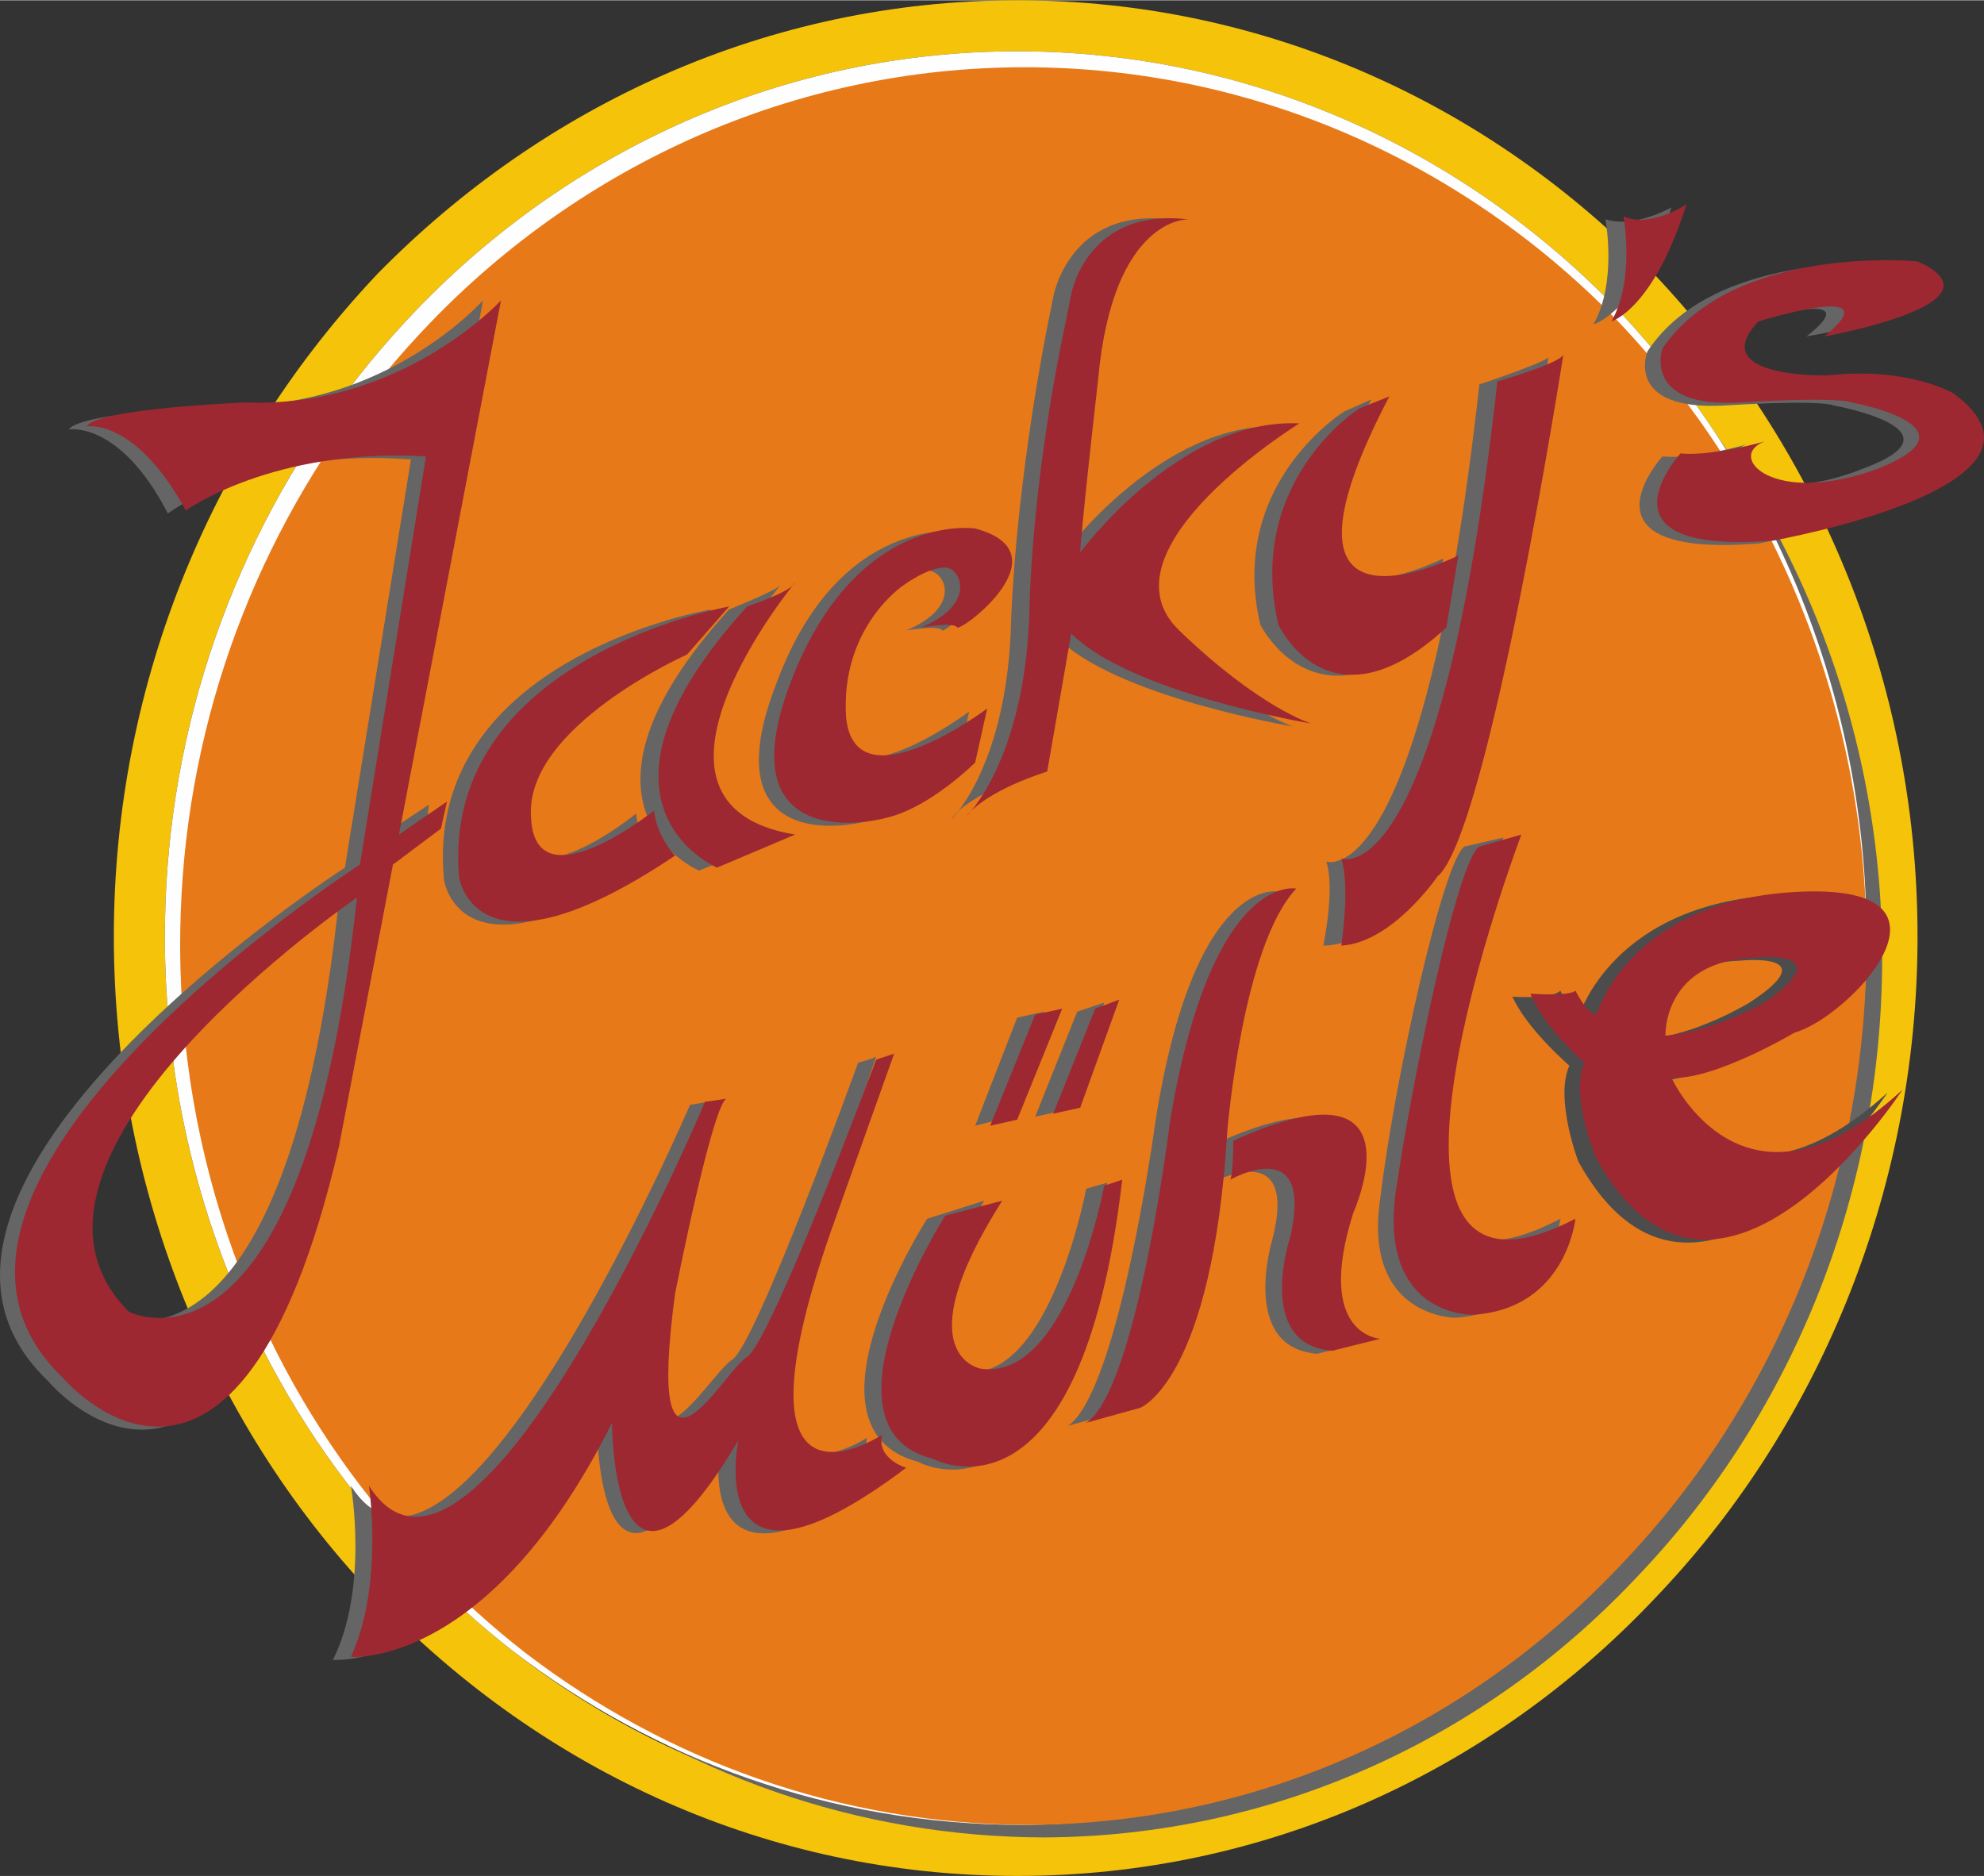 <?xml version="1.0" encoding="UTF-8"?>
<!DOCTYPE svg PUBLIC "-//W3C//DTD SVG 1.1//EN" "http://www.w3.org/Graphics/SVG/1.1/DTD/svg11.dtd">
<!-- Creator: CorelDRAW 2018 (64 Bit) -->
<svg xmlns="http://www.w3.org/2000/svg" xml:space="preserve" width="479px" height="453px" version="1.1" style="shape-rendering:geometricPrecision; text-rendering:geometricPrecision; image-rendering:optimizeQuality; fill-rule:evenodd; clip-rule:evenodd"
viewBox="0 0 418.9 396.04"
 xmlns:xlink="http://www.w3.org/1999/xlink">
 <rect x="0" y="0" width="418.9" height="396.04" fill="#333333" stroke="none"/>
 <defs>
  <style type="text/css">
   <![CDATA[
    .fil2 {fill:#FEFEFE}
    .fil1 {fill:#656565}
    .fil3 {fill:#E77918}
    .fil5 {fill:#4C4C4C;fill-rule:nonzero}
    .fil4 {fill:#656565;fill-rule:nonzero}
    .fil6 {fill:#9D2831;fill-rule:nonzero}
    .fil0 {fill:#F4C30A;fill-rule:nonzero}
   ]]>
  </style>
 </defs>
 <g id="Ebene_x0020_1">
  <path class="fil0" d="M214.769 0c52.593,0 100.118,22.179 134.335,57.664 34.218,36.119 55.764,85.545 55.764,140.039 0,54.495 -21.546,104.554 -55.764,140.04 -34.217,36.119 -81.742,58.297 -134.335,58.297 -52.595,0 -100.119,-22.178 -134.97,-58.297 -34.218,-35.486 -55.764,-85.545 -55.764,-140.04 0,-54.494 21.546,-103.92 55.764,-140.039 34.851,-35.485 82.375,-57.664 134.97,-57.664zm126.731 65.268c-32.316,-33.584 -77.305,-54.495 -126.731,-54.495 -49.426,0 -94.416,20.911 -126.733,54.495 -32.95,34.218 -53.228,81.108 -53.228,132.435 0,51.961 20.278,98.851 53.228,132.436 32.317,34.218 77.307,55.129 126.733,55.129 49.426,0 94.415,-20.911 126.731,-55.129 32.317,-33.585 52.595,-80.475 52.595,-132.436 0,-51.327 -20.278,-98.217 -52.595,-132.435z"/>
  <path class="fil1" d="M220.497 387.907c-39.785,-0.092 -76.529,-13.572 -106.249,-36.318 -7.157,-5.563 -13.897,-11.684 -20.155,-18.31 -13.717,-13.981 -25.217,-30.288 -33.942,-48.318l-0.312 -0.65c-0.428,-0.893 -0.848,-1.791 -1.262,-2.692 -0.372,-0.811 -0.741,-1.623 -1.102,-2.441 -0.156,-0.353 -0.312,-0.707 -0.466,-1.062 -0.529,-1.219 -1.05,-2.441 -1.553,-3.674l-0.005 -0.011c-5.664,-13.859 -9.749,-28.578 -12.022,-43.915l-0.031 -0.211c-0.205,-1.394 -0.393,-2.794 -0.568,-4.199l-0.081 -0.659c-0.156,-1.288 -0.298,-2.581 -0.428,-3.878 -0.03,-0.295 -0.06,-0.591 -0.088,-0.886 -0.12,-1.256 -0.228,-2.517 -0.324,-3.78l-0.068 -0.922c-0.091,-1.274 -0.169,-2.551 -0.235,-3.832l-0.043 -0.853c-0.063,-1.342 -0.112,-2.687 -0.148,-4.035l-0.015 -0.557c-0.035,-1.494 -0.055,-2.993 -0.055,-4.496l-0.001 -0.116c0.001,-4.717 0.171,-9.393 0.508,-14.02l0.045 -0.599c0.091,-1.183 0.193,-2.362 0.304,-3.539 0.062,-0.655 0.128,-1.31 0.197,-1.963 0.069,-0.66 0.143,-1.318 0.219,-1.976 0.142,-1.233 0.294,-2.461 0.46,-3.687l0.017 -0.126c5.545,-40.65 23.97,-77.324 50.999,-105.393 32.026,-33.282 76.612,-54.005 125.593,-54.005 48.982,0 93.566,20.723 125.592,54.005 32.027,33.911 52.122,80.379 52.122,131.244 0,51.495 -20.095,97.963 -52.122,131.246 -31.849,33.722 -76.119,54.4 -124.781,54.628z"/>
  <path class="fil2" d="M215.586 385.262c-40.145,-0.092 -77.223,-13.695 -107.212,-36.647 -7.222,-5.613 -14.023,-11.789 -20.338,-18.476 -13.841,-14.107 -25.445,-30.562 -34.25,-48.756l-0.315 -0.656c-0.431,-0.901 -0.855,-1.807 -1.274,-2.716 -0.374,-0.819 -0.747,-1.638 -1.111,-2.463 -0.158,-0.357 -0.315,-0.714 -0.47,-1.072 -0.534,-1.23 -1.059,-2.464 -1.568,-3.708l-0.004 -0.01c-5.716,-13.985 -9.838,-28.838 -12.131,-44.314l-0.032 -0.213c-0.207,-1.407 -0.397,-2.82 -0.573,-4.237l-0.082 -0.665c-0.157,-1.3 -0.3,-2.605 -0.432,-3.913 -0.03,-0.298 -0.06,-0.596 -0.088,-0.894 -0.122,-1.268 -0.23,-2.54 -0.327,-3.815l-0.069 -0.93c-0.092,-1.285 -0.171,-2.574 -0.237,-3.867l-0.043 -0.861c-0.064,-1.353 -0.114,-2.711 -0.15,-4.072l-0.015 -0.561c-0.036,-1.508 -0.055,-3.02 -0.056,-4.537l0 -0.117c0,-4.76 0.172,-9.478 0.513,-14.147l0.045 -0.604c0.091,-1.195 0.194,-2.384 0.306,-3.572 0.063,-0.661 0.13,-1.321 0.199,-1.98 0.07,-0.666 0.144,-1.331 0.221,-1.995 0.144,-1.243 0.296,-2.483 0.464,-3.719l0.017 -0.128c5.596,-41.018 24.187,-78.025 51.462,-106.349 32.317,-33.584 77.307,-54.495 126.733,-54.495 49.426,0 94.415,20.911 126.731,54.495 32.317,34.218 52.595,81.108 52.595,132.435 0,51.961 -20.278,98.851 -52.595,132.436 -32.138,34.029 -76.81,54.894 -125.914,55.123z"/>
  <path class="fil3" d="M217.191 385.262c-39.784,-0.091 -76.528,-13.571 -106.248,-36.317 -7.157,-5.563 -13.897,-11.684 -20.155,-18.31 -13.717,-13.981 -25.217,-30.288 -33.942,-48.318l-0.312 -0.65c-0.428,-0.893 -0.848,-1.791 -1.262,-2.692 -0.372,-0.811 -0.741,-1.623 -1.102,-2.441 -0.156,-0.353 -0.312,-0.707 -0.466,-1.062 -0.529,-1.219 -1.05,-2.442 -1.553,-3.674l-0.005 -0.011c-5.664,-13.859 -9.749,-28.578 -12.022,-43.915l-0.031 -0.211c-0.205,-1.394 -0.394,-2.794 -0.568,-4.199l-0.081 -0.659c-0.156,-1.288 -0.298,-2.581 -0.428,-3.878 -0.03,-0.295 -0.06,-0.591 -0.088,-0.886 -0.12,-1.256 -0.228,-2.517 -0.324,-3.781l-0.068 -0.921c-0.091,-1.274 -0.169,-2.552 -0.236,-3.832l-0.042 -0.853c-0.063,-1.342 -0.113,-2.687 -0.148,-4.036l-0.016 -0.556c-0.035,-1.494 -0.054,-2.993 -0.054,-4.496l-0.001 -0.116c0.001,-4.717 0.171,-9.393 0.508,-14.02l0.045 -0.599c0.09,-1.184 0.193,-2.363 0.304,-3.539 0.062,-0.656 0.128,-1.31 0.197,-1.963 0.069,-0.66 0.143,-1.318 0.218,-1.977 0.143,-1.232 0.295,-2.46 0.461,-3.686l0.017 -0.126c5.545,-40.65 23.969,-77.324 50.999,-105.393 32.026,-33.283 76.612,-54.005 125.593,-54.005 48.982,0 93.566,20.722 125.592,54.005 32.027,33.911 52.122,80.379 52.122,131.244 0,51.494 -20.095,97.963 -52.122,131.246 -31.849,33.722 -76.119,54.4 -124.782,54.627z"/>
  <path class="fil4" d="M23.402 277.544c-31.684,-32.949 48.158,-87.445 48.158,-87.445 -11.406,106.455 -48.158,87.445 -48.158,87.445zm78.574 -214.177c0,0 -20.276,22.812 -53.228,22.177 0,0 -31.682,1.268 -34.218,5.07 0,0 10.773,-1.901 20.911,17.742 0,0 18.377,-13.94 51.327,-11.406l-13.94 86.18c0,0 -105.188,67.8 -62.733,108.356 0,0 36.119,43.723 58.298,-48.793l11.406 -59.563 10.138 -8.239 0.633 -5.068 -9.505 6.336 20.911 -112.792z"/>
  <path class="fil4" d="M150.135 128.634c0,0 -60.831,10.138 -56.396,57.03 0,0 3.168,24.079 44.99,-4.435 0,0 -3.802,-3.802 -4.436,-9.505 0,0 -24.713,20.276 -25.98,1.266 -1.267,-19.01 33.583,-34.218 33.583,-34.218l8.239 -10.138z"/>
  <path class="fil4" d="M164.708 123.564c0,0 -38.652,46.892 0,53.228l-17.109 6.971c0,0 -31.681,-13.307 6.338,-55.129 0,0 9.505,-3.802 10.771,-5.07z"/>
  <path class="fil4" d="M191.322 133.069c0,0 6.971,-1.266 7.604,0 0.635,0.635 22.179,-16.474 3.802,-20.911 0,0 -25.346,-3.802 -38.653,31.684 -13.94,35.486 13.94,31.684 22.179,28.515 8.237,-3.169 15.841,-10.773 15.841,-10.773l2.534 -11.406c0,0 -27.88,20.911 -29.148,1.901 -1.901,-19.01 12.039,-27.88 12.039,-27.88 0,0 5.07,-3.802 8.239,-3.802 3.802,0 7.604,7.604 -4.437,12.672z"/>
  <path class="fil4" d="M200.827 172.99c0,0 12.041,-11.406 12.674,-42.455 1.268,-30.416 7.604,-61.465 7.604,-61.465l0.633 -3.169 0.635 -3.168c0,0 3.167,-19.01 24.713,-16.475 0,0 -15.843,0 -19.01,33.583 -3.169,34.218 -3.802,37.387 -3.802,37.387 0,0 20.911,-28.515 46.257,-27.247 0,0 -42.455,26.614 -25.346,43.088 17.108,17.109 27.88,20.278 27.88,20.278 0,0 -38.02,-6.336 -50.059,-19.01l-5.07 29.148c0,0 -13.307,3.802 -17.109,9.505z"/>
  <path class="fil4" d="M289.541 84.278l-5.703 2.534c0,0 -24.713,15.208 -17.742,44.991 0,0 11.406,23.445 36.118,1.266l2.534 -15.208c0,0 -44.355,22.179 -15.207,-33.583z"/>
  <path class="fil4" d="M312.352 81.109c0,0 13.308,-4.435 14.575,-5.703 0,0 -15.842,101.386 -27.248,110.258 0,0 -9.505,13.94 -20.277,13.94 0,0 2.535,-12.039 0.634,-17.742 0,0 20.277,7.604 32.316,-100.753z"/>
  <path class="fil4" d="M338.966 46.258c0,0 2.534,13.307 -2.534,22.178 0,0 9.505,-2.535 16.474,-24.713 0,0 -7.603,4.436 -13.94,2.535z"/>
  <path class="fil4" d="M381.421 70.971c0,0 39.288,-6.337 20.278,-15.208 0,0 -39.287,-3.802 -53.861,18.375 0,0 -5.07,12.674 16.474,11.406 20.911,-1.266 22.812,0 22.812,0 0,0 28.515,5.07 6.338,13.308 -22.179,8.871 -32.952,-1.902 -24.713,-5.069 0,0 -10.773,3.167 -17.743,2.534 0,0 -19.644,21.544 20.277,18.377 0,0 64,-11.406 38.02,-31.051 0,0 -9.505,-5.702 -27.247,-3.802 0,0 -25.981,0.635 -14.575,-11.405 0,0 28.515,-8.871 13.94,2.535z"/>
  <path class="fil4" d="M74.096 313.663c0,0 3.802,21.546 -3.802,36.754 0,0 29.148,2.534 55.762,-49.426 0,0 0,48.791 25.98,3.167 1.266,-4.435 -10.14,41.189 36.119,6.338 0,0 -6.338,-2.536 -5.07,-6.971 0,0 -34.218,22.179 -10.772,-43.723 6.97,-19.643 12.673,-36.752 12.673,-36.752 0,0 -1.268,0.634 -3.802,1.267 0,0 -21.544,59.565 -26.614,62.732 -5.069,3.169 -22.178,34.218 -15.841,-13.307 0,0 7.604,-38.652 10.772,-41.187 0,0 -3.168,0.634 -3.802,0.634 0,0 -49.426,115.327 -71.603,80.474z"/>
  <path class="fil4" d="M229.342 250.93c0,0 -7.604,40.556 -25.346,38.655 0,0 -16.476,-3.169 3.802,-36.119l-12.039 3.802c0,0 -28.515,44.356 -1.901,51.327 0,0 30.416,17.109 39.921,-58.931l-4.437 1.266z"/>
  <polygon class="fil4" points="214.769,214.812 220.472,213.546 210.967,236.357 205.897,237.624 "/>
  <polygon class="fil4" points="227.441,213.546 233.144,211.644 224.274,234.456 218.571,235.723 "/>
  <path class="fil4" d="M269.898 188.198c0,0 -17.744,-3.802 -25.981,48.792 0,0 -7.604,56.397 -18.377,64.001l11.406 -3.169c0,0 15.208,-5.703 19.01,-58.297 0,0 3.169,-39.921 13.942,-51.327z"/>
  <path class="fil4" d="M256.591 241.426c0,0 0,6.337 -0.635,8.238 0,0 18.377,-10.139 12.674,12.039 0,0 -6.971,22.812 9.505,24.08l10.138 -2.536c0,0 -14.574,-1.266 -5.703,-26.614 0,0 14.575,-33.583 -25.979,-15.207z"/>
  <path class="fil4" d="M309.184 178.693l8.238 -1.901c0,0 -41.188,108.356 12.039,80.476 0,0 -2.534,19.643 -22.178,20.911 0,0 -19.643,0 -15.841,-25.347 3.168,-25.98 13.306,-70.97 17.742,-74.139z"/>
  <path class="fil5" d="M367.481 202.773c0,0 18.377,-1.901 1.901,8.871 0,0 -11.406,6.97 -21.544,7.605 0,0 0,-15.843 19.643,-16.476zm-18.377 25.346c8.872,0.634 26.614,-9.505 26.614,-9.505 10.773,-3.168 38.02,-31.049 1.268,-29.782 -36.752,1.267 -43.723,25.98 -43.723,25.98 -1.268,0 -3.802,-5.703 -3.802,-5.703 -1.901,1.901 -10.138,1.268 -10.138,1.268 3.168,6.97 12.039,14.575 12.039,14.575 -3.168,6.969 1.901,20.275 1.901,20.275 25.346,45.624 65.267,-14.572 65.267,-14.572 -34.218,31.048 -49.426,-2.536 -49.426,-2.536z"/>
  <path class="fil6" d="M27.204 276.911c-32.317,-32.316 48.158,-87.445 48.158,-87.445 -11.406,106.455 -48.158,87.445 -48.158,87.445zm78.574 -213.544c0,0 -20.911,22.812 -53.861,21.544 0,0 -31.684,1.268 -33.585,5.07 0,0 10.14,-1.901 20.911,17.742 0,0 18.377,-13.307 50.694,-11.406l-13.94 86.178c0,0 -105.189,67.803 -62.733,108.356 0,0 36.752,43.723 58.296,-48.791l11.406 -59.565 10.14 -7.604 1.266 -5.703 -10.138 6.971 21.544 -112.792z"/>
  <path class="fil6" d="M153.937 128.001c0,0 -60.831,10.771 -57.03,57.03 0,0 3.168,24.078 45.624,-4.437 0,0 -3.802,-3.802 -4.436,-9.505 0,0 -25.346,20.278 -25.98,1.268 -1.268,-19.01 32.95,-34.218 32.95,-34.218l8.872 -10.138z"/>
  <path class="fil6" d="M167.877 122.931c0,0 -38.653,46.892 0,53.228l-16.475 6.971c0,0 -31.683,-13.307 6.337,-55.129 0,0 9.505,-3.169 10.138,-5.07z"/>
  <path class="fil6" d="M194.491 132.436c0,0 6.971,-1.268 7.604,0 1.268,0.633 22.812,-15.841 3.802,-20.911 0,0 -24.713,-3.802 -38.653,31.684 -13.942,35.484 14.573,31.682 22.812,28.515 8.237,-3.169 15.841,-10.773 15.841,-10.773l2.534 -11.406c0,0 -27.88,20.911 -29.781,1.901 -1.268,-19.01 12.039,-27.882 12.039,-27.882 0,0 5.07,-3.802 8.872,-3.802 3.167,0 6.969,7.604 -5.07,12.674z"/>
  <path class="fil6" d="M203.996 172.357c0,0 12.039,-11.406 13.307,-41.822 0.633,-31.049 7.604,-62.099 7.604,-62.099l0.633 -3.168 0.635 -3.168c0,0 3.167,-18.377 24.713,-15.842 0,0 -15.843,-0.634 -19.01,33.583 -3.802,33.585 -3.802,36.754 -3.802,36.754 0,0 20.911,-28.515 46.257,-27.249 0,0 -43.09,26.614 -25.346,43.723 17.109,16.476 27.88,19.645 27.88,19.645 0,0 -38.02,-6.338 -50.692,-19.01l-5.07 29.148c0,0 -12.674,3.802 -17.109,9.505z"/>
  <path class="fil6" d="M293.343 83.643l-6.337 2.536c0,0 -24.079,15.208 -17.108,45.624 0,0 10.771,23.445 35.484,0.633l2.535 -15.208c0,0 -43.722,22.179 -14.574,-33.585z"/>
  <path class="fil6" d="M316.154 80.476c0,0 13.307,-3.802 13.941,-5.703 0,0 -15.841,101.386 -26.614,110.258 0,0 -9.505,13.94 -20.276,14.573 0,0 1.9,-12.672 0,-18.375 0,0 20.91,8.237 32.949,-100.753z"/>
  <path class="fil6" d="M342.768 45.624c0,0 2.535,13.307 -2.534,22.179 0,0 8.87,-2.535 15.841,-24.713 0,0 -7.604,5.069 -13.307,2.534z"/>
  <path class="fil6" d="M385.223 70.971c0,0 39.288,-6.971 19.645,-15.842 0,0 -38.655,-3.802 -53.862,18.377 0,0 -4.436,12.673 16.475,11.405 21.544,-1.268 23.445,0 23.445,0 0,0 27.882,5.07 5.703,13.941 -22.177,8.238 -32.317,-2.535 -24.078,-5.703 0,0 -10.773,3.168 -17.744,2.535 0,0 -19.643,21.544 19.645,18.375 0,0 64.634,-11.406 38.02,-31.049 0,0 -9.505,-5.703 -26.614,-3.802 0,0 -25.981,0.633 -14.575,-11.405 0,0 28.515,-8.872 13.94,3.168z"/>
  <path class="fil6" d="M77.898 313.663c0,0 3.167,20.911 -3.802,36.119 0,0 29.148,2.536 55.128,-49.426 0,0 0,48.793 26.614,3.802 1.267,-5.068 -10.773,40.556 35.484,5.703 0,0 -6.336,-1.901 -5.068,-6.969 0,0 -33.584,22.177 -10.773,-43.09 6.971,-19.643 13.307,-37.386 13.307,-37.386 0,0 -1.901,0.634 -3.802,1.268 0,0 -22.178,59.563 -27.247,62.732 -5.069,3.169 -21.545,34.218 -15.208,-13.307 0,0 7.604,-38.653 10.771,-41.188 0,0 -3.801,0.634 -4.435,0.634 0,0 -48.792,115.961 -70.969,81.108z"/>
  <path class="fil6" d="M233.144 250.298c0,0 -7.604,41.188 -25.979,38.652 0,0 -16.476,-2.534 4.435,-35.484l-12.039 3.167c0,0 -28.515,44.991 -2.536,51.327 0,0 31.051,17.109 39.921,-58.93l-3.802 1.268z"/>
  <polygon class="fil6" points="218.571,214.178 224.274,212.911 214.769,236.357 209.066,237.624 "/>
  <polygon class="fil6" points="231.243,212.911 236.313,211.01 228.076,233.822 222.373,235.09 "/>
  <path class="fil6" d="M273.699 187.565c0,0 -17.743,-3.802 -26.613,48.792 0,0 -6.971,57.03 -17.744,63.999l11.406 -3.167c0,0 15.208,-5.703 18.377,-58.297 0,0 3.168,-39.288 14.574,-51.327z"/>
  <path class="fil6" d="M260.393 240.792c0,0 0,6.971 -0.635,8.238 0,0 17.744,-10.138 12.674,12.04 0,0 -7.604,22.812 8.872,24.078l10.138 -2.534c0,0 -13.94,-0.633 -5.703,-26.614 0,0 15.208,-33.584 -25.346,-15.208z"/>
  <path class="fil6" d="M312.352 178.693l8.872 -2.534c0,0 -41.188,108.356 11.406,81.109 0,0 -1.901,19.01 -21.545,20.276 0,0 -19.643,0.635 -16.475,-25.346 3.802,-25.98 13.307,-70.969 17.742,-73.505z"/>
  <path class="fil6" d="M370.65 202.14c0,0 18.375,-1.902 1.901,9.504 0,0 -11.406,6.337 -20.911,6.97 0,0 -0.634,-15.841 19.01,-16.474zm-17.744 25.346c8.872,0.633 25.981,-9.505 25.981,-9.505 11.406,-3.169 38.02,-31.049 1.901,-29.783 -36.752,1.268 -43.723,25.98 -43.723,25.98 -1.901,0 -4.435,-5.069 -4.435,-5.069 -1.268,1.268 -9.505,0.634 -9.505,0.634 3.167,7.604 11.406,14.574 11.406,14.574 -3.169,6.97 2.534,20.278 2.534,20.278 25.347,45.623 64.634,-14.575 64.634,-14.575 -33.585,31.05 -48.793,-2.534 -48.793,-2.534z"/>
 </g>
</svg>
